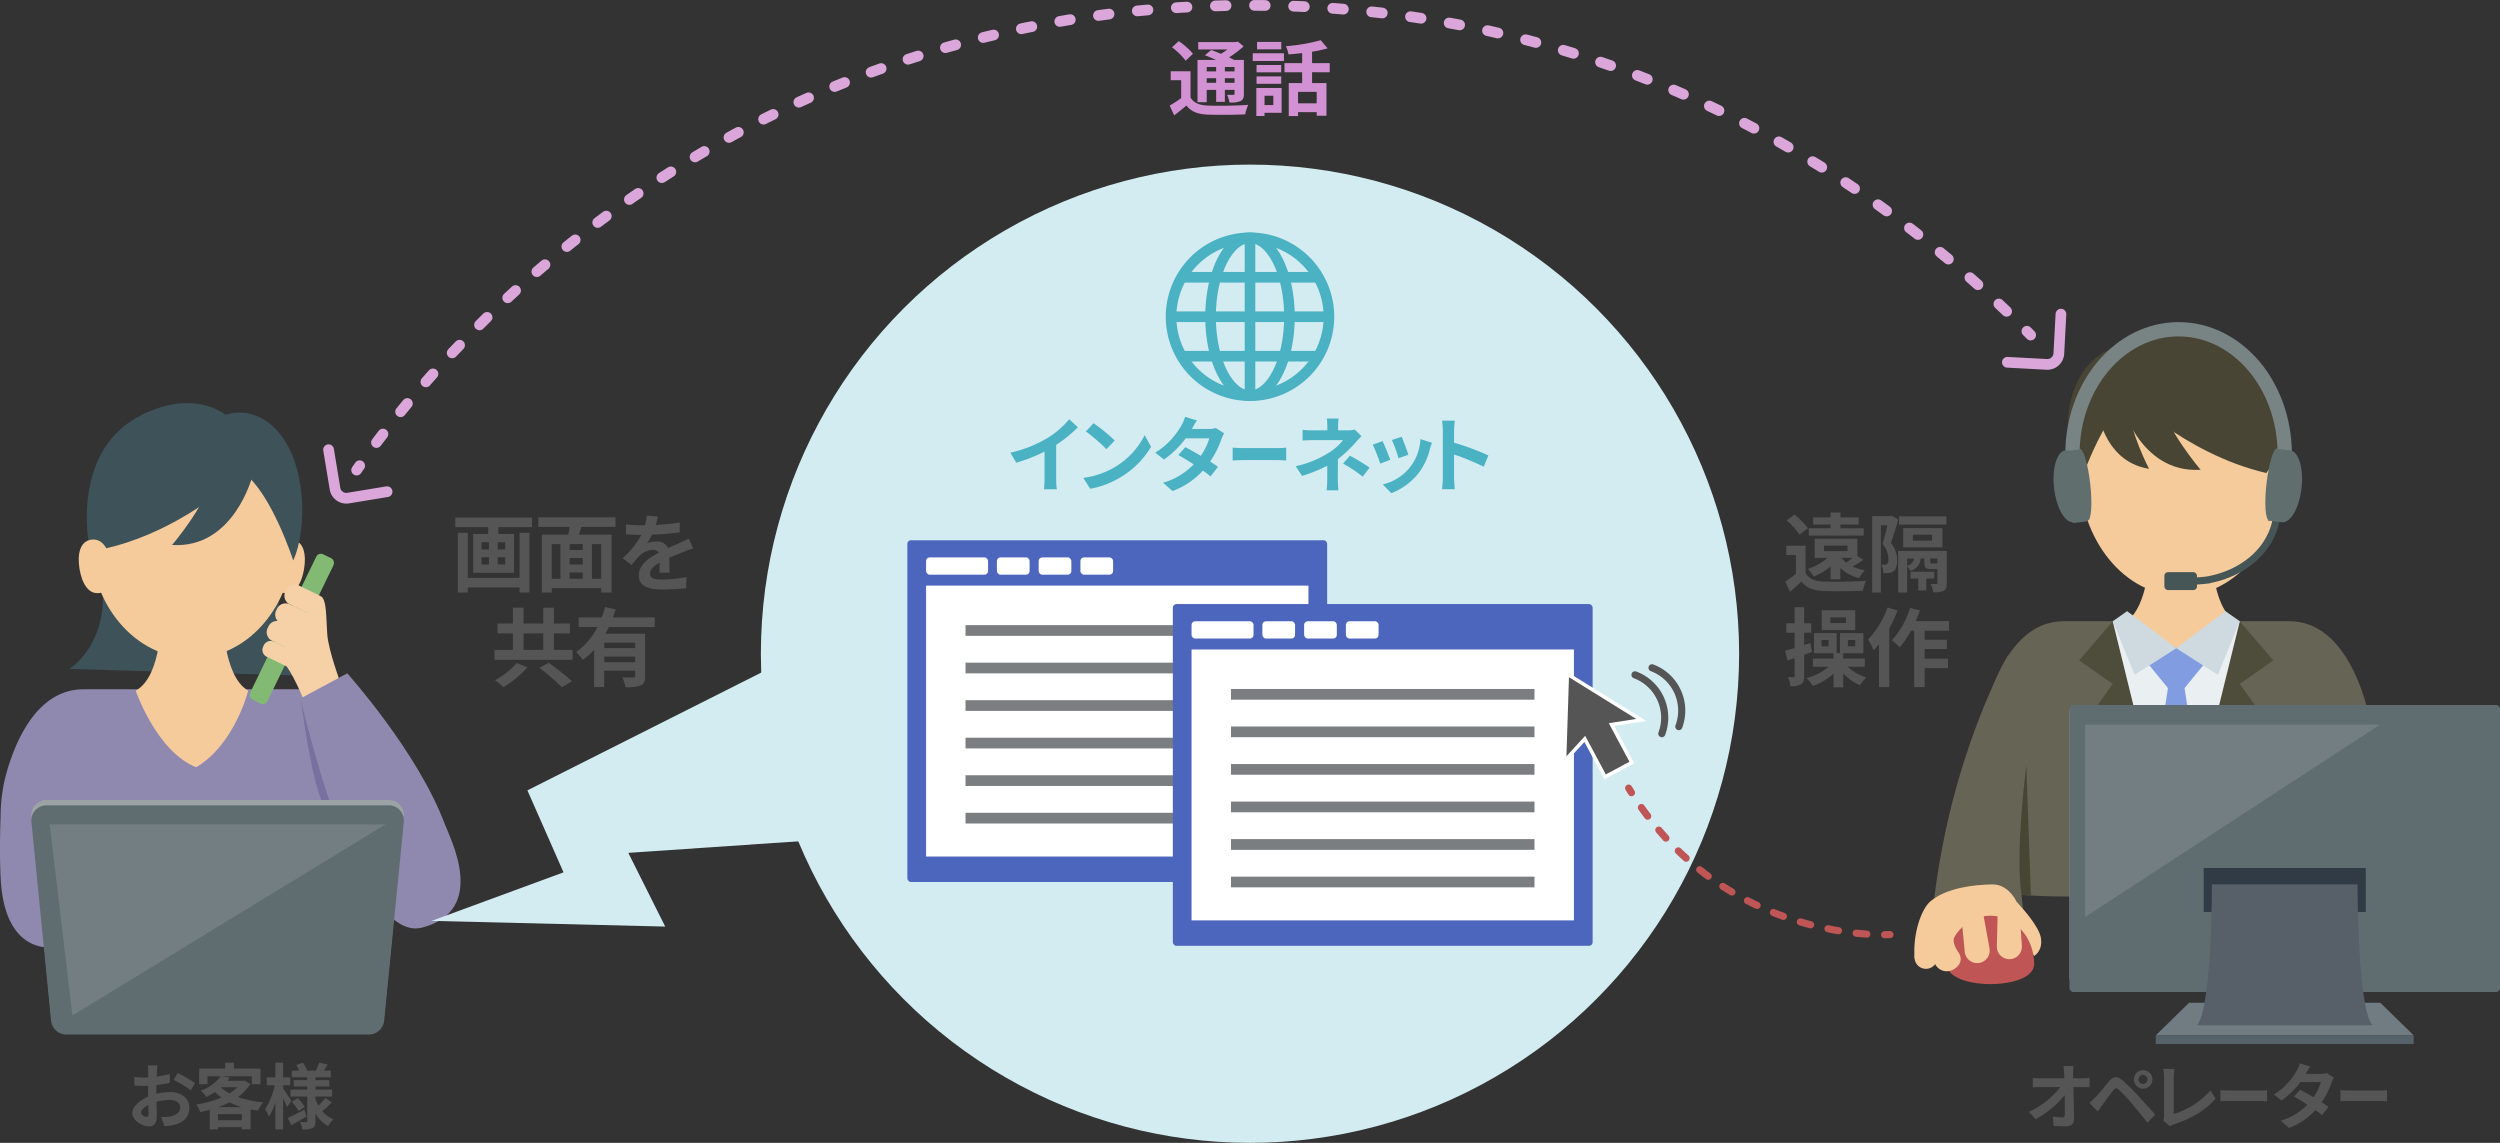 <svg id="レイヤー_1" data-name="レイヤー 1" xmlns="http://www.w3.org/2000/svg" viewBox="0 0 700 320">
  <rect x="0" y="0" width="700" height="320" fill="#333333" stroke="none"/>
  <defs>
    <style>
      .cls-1 {
        fill: #d3ecf1;
      }

      .cls-2 {
        fill: #78709e;
      }

      .cls-3 {
        fill: #3e5259;
      }

      .cls-4 {
        fill: #9089af;
      }

      .cls-5 {
        fill: #f5cb9c;
      }

      .cls-6 {
        fill: #83ba73;
      }

      .cls-7 {
        fill: #f6d1a7;
      }

      .cls-8 {
        fill: #9ba3a5;
      }

      .cls-9 {
        fill: #606d70;
      }

      .cls-10 {
        fill: #727e81;
      }

      .cls-11, .cls-26, .cls-27, .cls-33, .cls-34, .cls-35, .cls-36, .cls-37, .cls-38 {
        fill: none;
        stroke-miterlimit: 10;
      }

      .cls-11 {
        stroke: #4bb2c3;
        stroke-width: 2.974px;
      }

      .cls-12 {
        fill: #4bb2c3;
      }

      .cls-13 {
        fill: #656455;
      }

      .cls-14 {
        fill: #494534;
      }

      .cls-15 {
        fill: #4e4d3c;
      }

      .cls-16 {
        fill: #eaeff2;
      }

      .cls-17 {
        fill: #cfdae0;
      }

      .cls-18 {
        fill: #819ce0;
      }

      .cls-19 {
        fill: #c05555;
      }

      .cls-20 {
        fill: #474634;
      }

      .cls-21 {
        fill: #8297a1;
      }

      .cls-22 {
        fill: #303b46;
      }

      .cls-23 {
        fill: #717b82;
      }

      .cls-24 {
        fill: #576069;
      }

      .cls-25 {
        fill: #56626a;
      }

      .cls-26 {
        stroke: #465656;
      }

      .cls-26, .cls-34, .cls-35, .cls-36 {
        stroke-width: 2px;
      }

      .cls-27 {
        stroke: #788484;
        stroke-width: 4px;
      }

      .cls-28 {
        fill: #606e6e;
      }

      .cls-29 {
        fill: #465656;
      }

      .cls-30 {
        fill: #555;
      }

      .cls-31 {
        fill: #4c65bd;
      }

      .cls-32 {
        fill: #fff;
      }

      .cls-33 {
        stroke: #7a7e81;
      }

      .cls-33, .cls-37, .cls-38 {
        stroke-width: 3px;
      }

      .cls-34 {
        stroke: #555;
      }

      .cls-34, .cls-35, .cls-36, .cls-37, .cls-38 {
        stroke-linecap: round;
      }

      .cls-35, .cls-36 {
        stroke: #c05555;
      }

      .cls-36 {
        stroke-dasharray: 2.994 4.99;
      }

      .cls-37, .cls-38 {
        stroke: #dba7db;
      }

      .cls-38 {
        stroke-dasharray: 2.988 7.969;
      }

      .cls-39 {
        fill: #d291d2;
      }
    </style>
  </defs>
  <circle class="cls-1" cx="350" cy="183.045" r="136.955"/>
  <g>
    <g>
      <polygon class="cls-2" points="95.263 243.402 107.924 255.233 111.987 250.322 103.688 229.56 93.735 227.898 92.378 237.14 95.263 243.402"/>
      <path class="cls-3" d="M78.053,166.51s-.782,15.793,6.724,22.673l-65.36-1.876s9.851-5.942,9.4-21.268Z"/>
      <path class="cls-4" d="M.17,228.7A45.929,45.929,0,0,1,2,215.765C4.676,206.634,10.788,193,23.4,193H86.459c12.574,0,18.686,13.547,21.379,22.677,1.255,4.257-11.635,3.112-11.3,8.148s-3.764,46.13-3.764,46.13H72.023l-56.16-4.846S1.232,268.57.17,245.627C-.213,237.346.17,228.7.17,228.7Z"/>
      <path class="cls-5" d="M45.077,172.163s.5,17.01-7.076,21.228c0,0,5.869,17.086,16.929,21.436,10.83-6.421,14.56-21.436,14.56-21.436-7.262-4.218-7.077-21.228-7.077-21.228Z"/>
      <ellipse class="cls-5" cx="53.745" cy="151.064" rx="28.447" ry="33.229"/>
      <path class="cls-5" d="M76.265,157.718c-.676,4.118.122,7.807,3.223,8.315s4.976-2.612,5.651-6.73-.1-7.675-3.2-8.183S76.94,153.6,76.265,157.718Z"/>
      <path class="cls-3" d="M68.1,132.34S49.635,150.6,25.218,154.4c0,0-6.342-27.877,14.46-38.225,14.939-7.432,23.469,0,23.469,0s8.178-3.3,15.112,5.156c7.658,9.341,7.74,27.015,3.852,35.617C82.111,156.944,75.948,137.861,68.1,132.34Z"/>
      <path class="cls-5" d="M31.145,157.718c.675,4.118-.123,7.807-3.223,8.315s-4.976-2.612-5.651-6.73.1-7.675,3.2-8.183S30.47,153.6,31.145,157.718Z"/>
      <path class="cls-3" d="M70.7,133.205s-5.16,20.484-22.516,19.389c0,0,9.225-10.789,11.1-18.763l11.1-7.037Z"/>
      <g>
        <g>
          <rect class="cls-6" x="79.023" y="153.473" width="5.386" height="45.236" rx="1.435" transform="translate(85.194 -18.005) rotate(25.92)"/>
          <path class="cls-7" d="M82.2,164.554h6.822a0,0,0,0,1,0,0v5.864a0,0,0,0,1,0,0H82.2a2.655,2.655,0,0,1-2.655-2.655v-.554A2.655,2.655,0,0,1,82.2,164.554Z" transform="translate(81.69 -19.992) rotate(25.92)"/>
          <path class="cls-7" d="M79.632,169.827h6.822a0,0,0,0,1,0,0v5.864a0,0,0,0,1,0,0H79.632a2.655,2.655,0,0,1-2.655-2.655v-.554A2.655,2.655,0,0,1,79.632,169.827Z" transform="translate(83.737 -18.341) rotate(25.92)"/>
          <path class="cls-7" d="M77.24,174.75h6.822a0,0,0,0,1,0,0v5.864a0,0,0,0,1,0,0H77.24a2.655,2.655,0,0,1-2.655-2.655V177.4A2.655,2.655,0,0,1,77.24,174.75Z" transform="translate(85.648 -16.8) rotate(25.92)"/>
          <path class="cls-7" d="M75.483,180.333H81.7a0,0,0,0,1,0,0v4.677a0,0,0,0,1,0,0H75.483a2.118,2.118,0,0,1-2.118-2.118v-.442a2.118,2.118,0,0,1,2.118-2.118Z" transform="translate(87.649 -15.515) rotate(25.92)"/>
        </g>
        <path class="cls-7" d="M89.822,166.92c1.729.963,1.466,6.225,1.816,10.761s3.846,13.976,3.846,13.976l-9.812,5.769s-3.068-7.675-5.413-10.83.628-8.915.628-8.915Z"/>
      </g>
      <path class="cls-2" d="M84.185,195.543s5.927,25.662,11.855,38.376l-.28,3.574s-5.264-10.229-7.478-18.8S84.185,195.543,84.185,195.543Z"/>
      <path class="cls-4" d="M84.185,195.543s15.649,69.064,34.063,64.172,7.818-24.893,6.291-28.978c-7.552-20.206-27.3-42.2-27.3-42.2Z"/>
    </g>
    <g>
      <path class="cls-8" d="M103.18,288.172H18.687a4.292,4.292,0,0,1-4.366-3.743L8.782,228.507A4.233,4.233,0,0,1,13.148,224h95.571a4.232,4.232,0,0,1,4.366,4.509l-5.538,55.922A4.292,4.292,0,0,1,103.18,288.172Z"/>
      <path class="cls-9" d="M103.18,289.67H18.687a4.292,4.292,0,0,1-4.366-3.744L8.782,230a4.234,4.234,0,0,1,4.366-4.509h95.571A4.233,4.233,0,0,1,113.085,230l-5.538,55.922A4.292,4.292,0,0,1,103.18,289.67Z"/>
      <polygon class="cls-10" points="20.278 284.334 13.922 230.831 107.946 230.831 20.278 284.334"/>
    </g>
  </g>
  <g>
    <g>
      <path class="cls-11" d="M350,110.788a22.1,22.1,0,0,0,0-44.2"/>
      <path class="cls-11" d="M350,110.788c6.1,0,11.05-9.895,11.05-22.1s-4.947-22.1-11.05-22.1"/>
      <path class="cls-11" d="M350,110.788v-44.2"/>
      <path class="cls-11" d="M350,110.788c-6.1,0-11.05-9.895-11.05-22.1s4.947-22.1,11.05-22.1"/>
      <path class="cls-11" d="M350,110.788a22.1,22.1,0,0,1,0-44.2"/>
    </g>
    <line class="cls-11" x1="327.9" y1="88.687" x2="372.1" y2="88.687"/>
    <line class="cls-11" x1="330.86" y1="99.738" x2="369.141" y2="99.738"/>
    <line class="cls-11" x1="330.86" y1="77.637" x2="369.141" y2="77.637"/>
  </g>
  <g>
    <path class="cls-12" d="M295.732,133.976a15.808,15.808,0,0,0,.207,3.012h-3.632a25.994,25.994,0,0,0,.16-3.012v-7.542a44.992,44.992,0,0,1-7.91,3.127l-1.656-2.805a35.348,35.348,0,0,0,10.463-4.162,24.224,24.224,0,0,0,6-5.2l2.461,2.231a37.514,37.514,0,0,1-6.094,4.944Z"/>
    <path class="cls-12" d="M312.133,130.8a21.808,21.808,0,0,0,8.37-8.946L322.3,125.1a24.458,24.458,0,0,1-8.509,8.508,24.9,24.9,0,0,1-8.531,3.243l-1.932-3.036A23.683,23.683,0,0,0,312.133,130.8Zm0-7.45-2.346,2.414a47.728,47.728,0,0,0-5.749-4.967l2.162-2.3A48.291,48.291,0,0,1,312.133,123.353Z"/>
    <path class="cls-12" d="M342.767,121.306a10.761,10.761,0,0,0-.759,1.632,26.508,26.508,0,0,1-3.174,6.3c.851.529,1.633,1.058,2.208,1.472l-2.093,2.69a26.558,26.558,0,0,0-2.138-1.632,21.956,21.956,0,0,1-8.486,5.725l-2.667-2.322a19.441,19.441,0,0,0,8.577-5.151c-1.563-1.012-3.128-1.955-4.3-2.622l1.955-2.184c1.218.621,2.782,1.495,4.323,2.414a16.731,16.731,0,0,0,2.391-4.9h-6.6a27.058,27.058,0,0,1-6.071,5.933l-2.484-1.908a21.047,21.047,0,0,0,7.336-7.635,10.167,10.167,0,0,0,1.034-2.414l3.335,1.034c-.552.805-1.15,1.863-1.426,2.346l-.023.023h4.714a7.3,7.3,0,0,0,2-.253Z"/>
    <path class="cls-12" d="M345.137,125.33c.662.068,2.006.138,2.962.138h9.882c.846,0,1.674-.092,2.153-.138v3.61c-.442-.023-1.38-.115-2.153-.115H348.1c-1.049,0-2.282.046-2.962.115Z"/>
    <path class="cls-12" d="M381.215,122.134c-.575.574-1.288,1.356-1.771,1.908a34.634,34.634,0,0,1-4.829,4.507c0,1.84-.022,4.347-.022,5.795,0,.92.092,2.23.16,2.943h-3.311a26.46,26.46,0,0,0,.184-2.943v-3.932a40.417,40.417,0,0,1-7.06,2.828l-1.77-2.714a28.344,28.344,0,0,0,9.382-3.839,14.8,14.8,0,0,0,3.863-3.45h-8.324c-.828,0-2.277.046-2.989.116V120.34a21.623,21.623,0,0,0,2.943.161h3.978v-1.2a14.737,14.737,0,0,0-.138-2.117H374.8a18.62,18.62,0,0,0-.139,2.117v1.2h2.76a6.887,6.887,0,0,0,1.908-.23Zm-3.242,5.472a51.979,51.979,0,0,1,5.518,3.334l-1.931,2.53a36.317,36.317,0,0,0-5.5-3.657Z"/>
    <path class="cls-12" d="M389.268,128.756l-2.806,1.057a46.494,46.494,0,0,0-2.092-5.311l2.759-.988C387.7,124.686,388.808,127.469,389.268,128.756Zm11.681-4.782c-.276.735-.414,1.218-.552,1.677a18.519,18.519,0,0,1-3.127,6.739,17.964,17.964,0,0,1-7.7,5.7l-2.414-2.46a13.563,13.563,0,0,0,10.555-12.694Zm-6.6,3.356-2.76.966a38.339,38.339,0,0,0-1.862-5.1l2.736-.9C392.9,123.283,394.027,126.272,394.35,127.33Z"/>
    <path class="cls-12" d="M415.439,130.688a66.236,66.236,0,0,0-8.3-3.426v6.508c0,.666.114,2.276.207,3.2h-3.588a24.634,24.634,0,0,0,.23-3.2v-13.2a16.049,16.049,0,0,0-.23-2.783h3.588a24.793,24.793,0,0,0-.207,2.783v3.38a74.913,74.913,0,0,1,9.611,3.565Z"/>
  </g>
  <g>
    <g>
      <path class="cls-13" d="M664.2,209.643a45.929,45.929,0,0,0-1.827-12.934c-2.679-9.131-8.791-22.764-21.4-22.764H577.908c-12.573,0-18.686,13.546-21.379,22.677-1.255,4.256-1.514,8.076-1.853,13.111s-.338,22.509,1.655,31.891c.924,4.346,4.748,8.283,7.118,8.634,8.443,1.251,28.9.642,28.9.642H664.2Z"/>
      <path class="cls-5" d="M619.29,153.107s-.5,17.011,7.076,21.228c0,0-5.953,2.794-17.014,7.144-10.829-6.421-14.474-7.144-14.474-7.144,7.261-4.217,7.076-21.228,7.076-21.228Z"/>
      <ellipse class="cls-5" cx="610.622" cy="131.799" rx="28.447" ry="35.02"/>
      <path class="cls-5" d="M588.1,136.662c.676,4.118-.122,7.807-3.223,8.316s-4.976-2.613-5.651-6.731.105-7.674,3.206-8.183S587.427,132.544,588.1,136.662Z"/>
      <path class="cls-14" d="M596.271,111.284s18.462,18.263,42.878,22.056c0,0,6.342-27.877-14.46-38.225-14.939-7.432-27.807,1.664-27.807,1.664s-6.651-1.058-12.424,5.813c-7.771,9.248-6.09,24.694-2.2,33.3C582.256,135.889,588.419,116.806,596.271,111.284Z"/>
      <path class="cls-5" d="M633.222,136.662c-.675,4.118.123,7.807,3.224,8.316s4.975-2.613,5.651-6.731-.105-7.674-3.206-8.183S633.9,132.544,633.222,136.662Z"/>
      <path class="cls-14" d="M593.663,112.15s5.16,20.483,22.516,19.389c0,0-9.225-10.79-11.1-18.764l-11.1-7.036Z"/>
      <path class="cls-14" d="M586.806,111.013s.394,17.9,14.94,20.271c0,0-5.584-10.656-5.628-17.6l-7.842-7.91Z"/>
      <polygon class="cls-15" points="591.566 173.945 582.175 184.916 591.566 191.498 585.742 199.645 609.352 246.201 591.566 173.945"/>
      <polygon class="cls-15" points="627.138 173.945 636.529 184.916 627.138 191.498 632.963 199.645 609.352 246.201 627.138 173.945"/>
      <polygon class="cls-16" points="591.566 173.945 609.352 246.201 627.138 173.945 609.352 181.479 591.566 173.945"/>
      <g>
        <polygon class="cls-17" points="623.108 171.127 609.352 181.479 620.998 188.961 627.138 173.945 623.108 171.127"/>
        <polygon class="cls-17" points="595.597 171.127 609.352 181.479 597.706 188.961 591.566 173.945 595.597 171.127"/>
      </g>
      <polygon class="cls-18" points="609.352 246.201 602.885 219.926 607.024 192.662 601.835 186.308 609.352 181.479 616.869 186.308 611.68 192.662 615.82 219.926 609.352 246.201"/>
      <path class="cls-13" d="M562.24,183.547s-15.962,27.435-20.784,69.169l25.019,2.39-1.4-14.345Z"/>
      <g>
        <path class="cls-5" d="M564.678,252.556s6.151,6.346,6.766,10.039-1.878,5.066-1.878,5.066a71.1,71.1,0,0,1-3.984-5.975C564.829,260.133,564.678,252.556,564.678,252.556Z"/>
        <path class="cls-5" d="M565.582,255.712c0-2.307-2.738-8.183-7.767-8.083s-12.648.9-17.229,4.68c-2.714,2.243-5.048,9.376-4.5,16,0,0,5.7-1.89,7.093-2.29s3.483,1.793,3.981,1.355,3.748-8.581,5.57-9.445,8.532-.439,9.946.358S565.582,255.712,565.582,255.712Z"/>
        <path class="cls-19" d="M569.566,269.939c0,7.481-24.462,7.481-24.462,0s5.476-13.546,12.231-13.546S569.566,262.457,569.566,269.939Z"/>
        <path class="cls-5" d="M547.43,261.991s-1.36,1.293.9,4.623c1.493,2.2.249,3.989-1.535,4.925a3.647,3.647,0,0,1-5.328-3.546l.387-4.446a2.339,2.339,0,0,1,2.533-2.128C545.208,261.49,547.07,261.317,547.43,261.991Z"/>
        <path class="cls-5" d="M555.187,255.229l1.874,10.31a3.5,3.5,0,0,1-6.894,1.253c-.017-.1-.031-.2-.041-.3l-.987-10.433a3.055,3.055,0,0,1,6.048-.834Z"/>
        <path class="cls-5" d="M565.42,254.46l.7,10.372a3.5,3.5,0,0,1-6.992.471c-.007-.106-.009-.217-.006-.32l.25-10.392a3.028,3.028,0,0,1,6.049-.131Z"/>
        <path class="cls-5" d="M540.941,264.74l1.032,1.657a3.19,3.19,0,1,1-5.868,1.249l.268-1.935a2.484,2.484,0,0,1,4.568-.971Z"/>
      </g>
      <path class="cls-20" d="M567.377,214.315s-3.209,24.242-1.345,36.24l2.614.192Z"/>
    </g>
    <g>
      <rect class="cls-21" x="579.444" y="197.392" width="120.556" height="78.157" rx="1.815"/>
      <rect class="cls-9" x="579.444" y="197.392" width="120.556" height="80.375" rx="1.095"/>
      <rect class="cls-22" x="617.026" y="243.038" width="45.392" height="12.329"/>
      <polygon class="cls-23" points="675.823 289.886 603.62 289.886 612.96 280.763 666.484 280.763 675.823 289.886"/>
      <path class="cls-24" d="M660.1,247.623s0,34.891,4.2,39.457H615.139c4.2-4.566,4.2-39.457,4.2-39.457Z"/>
      <rect class="cls-25" x="603.62" y="289.886" width="72.203" height="2.435"/>
      <polygon class="cls-10" points="583.832 202.887 666.413 202.887 583.832 256.768 583.832 202.887"/>
    </g>
    <path class="cls-26" d="M637.705,141.628c0,11.612-9.373,19.046-19.825,20.8a44.288,44.288,0,0,1-7.876.226"/>
    <path class="cls-27" d="M639.722,127.138c0-19.3-13.3-34.944-29.718-34.944s-29.717,15.645-29.717,34.944"/>
    <g>
      <ellipse class="cls-28" cx="636.129" cy="135.713" rx="10.117" ry="1.851" transform="matrix(0.112, -0.994, 0.994, 0.112, 430.311, 752.736)"/>
      <ellipse class="cls-28" cx="640.105" cy="136.16" rx="10.117" ry="4.347" transform="translate(433.4 757.084) rotate(-83.596)"/>
      <rect class="cls-28" x="636.116" y="125.82" width="4.002" height="20.234" transform="translate(19.144 -70.325) rotate(6.404)"/>
    </g>
    <g>
      <ellipse class="cls-28" cx="583.429" cy="135.713" rx="1.851" ry="10.117" transform="translate(-11.497 65.921) rotate(-6.404)"/>
      <ellipse class="cls-28" cx="579.452" cy="136.16" rx="4.347" ry="10.117" transform="translate(-11.571 65.48) rotate(-6.404)"/>
      <rect class="cls-28" x="579.44" y="125.82" width="4.002" height="20.234" transform="matrix(-0.994, 0.112, -0.112, -0.994, 1174.415, 206.172)"/>
    </g>
    <rect class="cls-29" x="606.023" y="160.203" width="9.132" height="5.023" rx="1"/>
  </g>
  <g>
    <path class="cls-30" d="M43.769,306.292a16.127,16.127,0,0,1,3.8-.52c3.041,0,5.442,1.621,5.442,4.341,0,2.341-1.22,4.1-4.361,4.881a16.15,16.15,0,0,1-2.6.32l-.921-2.541a15.142,15.142,0,0,0,2.44-.139c1.6-.28,2.881-1.1,2.881-2.541,0-1.34-1.2-2.12-2.921-2.12a14.066,14.066,0,0,0-3.72.54c.04,1.58.1,3.1.1,3.781,0,2.46-.9,3.1-2.18,3.1-1.941,0-4.681-1.661-4.681-3.761,0-1.74,2.02-3.522,4.44-4.581-.019-.46-.019-.92-.019-1.381v-1.66c-.38.02-.74.04-1.061.04-.9,0-1.9-.02-2.761-.1l-.04-2.4a21.886,21.886,0,0,0,2.742.159c.359,0,.74-.02,1.139-.039.021-.7.021-1.28.021-1.621a15.478,15.478,0,0,0-.141-1.74h2.721c-.04.36-.12,1.22-.16,1.72-.02.44-.04.92-.06,1.42a26.984,26.984,0,0,0,3.641-.74l.059,2.48a38.242,38.242,0,0,1-3.78.621c-.02.6-.02,1.2-.02,1.78Zm-2.18,5.562c0-.5-.021-1.4-.061-2.441-1.219.62-2.02,1.441-2.02,2.141,0,.6.921,1.16,1.44,1.16C41.309,312.714,41.589,312.534,41.589,311.854Zm8.161-11.4a43.681,43.681,0,0,1,4.861,2.78l-1.2,2.041a29.978,29.978,0,0,0-4.761-2.88Z"/>
    <path class="cls-30" d="M70.07,303.492a12.8,12.8,0,0,1-3.441,3.681,30.534,30.534,0,0,0,7.082,1.5,11.593,11.593,0,0,0-1.5,2.3c-.7-.1-1.381-.221-2.041-.34v5.56H67.71v-.58H61.048v.62h-2.32v-5.481c-.88.24-1.761.44-2.661.62a8.089,8.089,0,0,0-1.1-2.1,28.5,28.5,0,0,0,7.021-1.98,16.477,16.477,0,0,1-1.8-1.5,19.953,19.953,0,0,1-2.441,1.341,6.61,6.61,0,0,0-1.58-1.761,11.629,11.629,0,0,0,5.621-4.02H58.107v2.22h-2.34V299.19h7.3v-1.62h2.441v1.62h7.422v4.382H70.49v-2.22H62.128l2.221.439c-.2.28-.42.561-.64.841h4.36l.4-.1Zm-2.36,10.162v-1.7H61.048v1.7Zm-.04-3.661a21.7,21.7,0,0,1-3.421-1.34,25.348,25.348,0,0,1-3.1,1.34Zm-5.762-5.5a11.614,11.614,0,0,0,2.341,1.641,11.512,11.512,0,0,0,2.2-1.721h-4.44Z"/>
    <path class="cls-30" d="M80.368,309.934c-.239-.58-.66-1.481-1.1-2.341v8.622H77.107v-7.483a16.789,16.789,0,0,1-1.82,3.942,11.421,11.421,0,0,0-1.04-2.1,20,20,0,0,0,2.681-6.7H74.707v-2.2h2.4v-4.121h2.162v4.121h2v2.2h-2v.88c.54.74,1.98,2.94,2.32,3.48Zm5.462,2.7c-1.4.82-2.961,1.7-4.241,2.4l-1.021-2c1.181-.54,2.941-1.44,4.642-2.321Zm7.062-3.961c-.841.86-1.861,1.82-2.641,2.461a8.214,8.214,0,0,0,3.12,2.26,8.852,8.852,0,0,0-1.5,1.92,9.482,9.482,0,0,1-3.541-3.52v2.08c0,1.08-.2,1.641-.84,2a6.51,6.51,0,0,1-2.841.4,7.367,7.367,0,0,0-.64-2.12c.68.04,1.461.04,1.7.04s.319-.1.319-.34v-6.822h-4.7v-1.94h4.7v-.88h-3.78v-1.78h3.78v-.8h-4.32v-1.861h2.04a11.3,11.3,0,0,0-.78-1.56l1.881-.641a10.523,10.523,0,0,1,1.139,2.2h2.482c.3-.68.7-1.6.9-2.241l2.36.54c-.359.6-.719,1.2-1.04,1.7h1.941v1.861h-4.3v.8h3.881v1.78H88.33v.88h4.661v1.94H88.33v.78a10.827,10.827,0,0,0,.82,1.761,15.688,15.688,0,0,0,1.941-2.16Zm-9.563-1.2a13.686,13.686,0,0,1,1.981,2.421l-1.7,1.2a14.023,14.023,0,0,0-1.9-2.561Z"/>
  </g>
  <g>
    <path class="cls-30" d="M582.994,301.932a15.286,15.286,0,0,0,2.08-.161v2.661c-.64-.02-1.4-.06-1.939-.06h-2.582c.06,2.921.14,6.262.181,8.962.02,1.28-.72,2.02-2.242,2.02-1.219,0-2.34-.04-3.48-.12l-.219-2.6a16.988,16.988,0,0,0,2.66.24c.5,0,.7-.261.7-.841,0-1.34,0-3.34-.039-5.4a27.5,27.5,0,0,1-8.162,6.761l-1.84-2.081a24.073,24.073,0,0,0,8.8-6.941h-5.461c-.719,0-1.58.04-2.279.08v-2.661a19.125,19.125,0,0,0,2.221.141h6.621c-.022-.521-.041-1-.061-1.441-.041-.58-.1-1.32-.2-2.02h2.84a17.108,17.108,0,0,0-.121,2.02l.021,1.441Z"/>
    <path class="cls-30" d="M586.672,307.293c.92-.921,2.48-2.881,3.84-4.522,1.2-1.419,2.281-1.56,3.922-.179a52.224,52.224,0,0,1,4.08,4.06c1.34,1.46,3.48,3.742,4.922,5.4l-2.141,2.32c-1.281-1.641-3.1-3.86-4.281-5.241a43.7,43.7,0,0,0-3.682-3.961c-.7-.6-1.039-.6-1.619.12-.781,1-2.221,2.98-3.041,4.081-.461.62-.94,1.34-1.279,1.86l-2.362-2.421C585.631,308.312,586.072,307.893,586.672,307.293Zm13.363-7.642a2.591,2.591,0,1,1,0,5.181,2.591,2.591,0,0,1,0-5.181Zm0,3.861a1.272,1.272,0,0,0,1.279-1.26,1.289,1.289,0,0,0-1.279-1.28,1.273,1.273,0,0,0-1.262,1.28A1.256,1.256,0,0,0,600.035,303.512Z"/>
    <path class="cls-30" d="M605.672,313.694a2.612,2.612,0,0,0,.26-1.3V301.552a12.269,12.269,0,0,0-.221-2.261h3.141a14.171,14.171,0,0,0-.2,2.261v10.382a22.7,22.7,0,0,0,10.284-6.6l1.419,2.261c-2.74,3.28-6.9,5.661-11.6,7.2a5.714,5.714,0,0,0-1.2.54Z"/>
    <path class="cls-30" d="M621.729,305.232c.576.06,1.744.121,2.576.121h8.6c.737,0,1.457-.081,1.873-.121v3.141c-.384-.02-1.2-.1-1.873-.1h-8.6c-.912,0-1.985.04-2.576.1Z"/>
    <path class="cls-30" d="M653.486,301.731a9.817,9.817,0,0,0-.66,1.42,22.938,22.938,0,0,1-2.76,5.482c.741.46,1.42.92,1.92,1.28l-1.82,2.341a23.344,23.344,0,0,0-1.859-1.421,19.1,19.1,0,0,1-7.383,4.981l-2.32-2.02a16.907,16.907,0,0,0,7.462-4.481c-1.361-.88-2.72-1.7-3.742-2.281l1.7-1.9c1.061.54,2.42,1.3,3.76,2.1a14.578,14.578,0,0,0,2.082-4.26h-5.742a23.524,23.524,0,0,1-5.281,5.161l-2.16-1.66a18.308,18.308,0,0,0,6.38-6.642,8.8,8.8,0,0,0,.9-2.1l2.9.9c-.478.7-1,1.62-1.24,2.04l-.02.02h4.1a6.361,6.361,0,0,0,1.74-.22Z"/>
    <path class="cls-30" d="M655.32,305.232c.576.06,1.744.121,2.576.121h8.6c.737,0,1.457-.081,1.873-.121v3.141c-.385-.02-1.2-.1-1.873-.1h-8.6c-.912,0-1.984.04-2.576.1Z"/>
  </g>
  <g>
    <path class="cls-30" d="M505.566,160.457c.936,1.608,2.617,2.28,5.065,2.376,2.88.12,8.545.048,11.856-.216a12.955,12.955,0,0,0-.887,2.784c-2.977.145-8.065.193-10.994.073-2.856-.12-4.776-.817-6.216-2.664-.96.935-1.944,1.847-3.168,2.879l-1.344-2.832a28.869,28.869,0,0,0,2.976-2.208v-5.232h-2.688V152.8h5.4Zm-1.7-10.753a18.729,18.729,0,0,0-3.6-3.984l2.184-1.632a20.856,20.856,0,0,1,3.768,3.816Zm8.713,12.5v-3.576a18.949,18.949,0,0,1-4.728,2.808,14.728,14.728,0,0,0-1.657-2.136,15.135,15.135,0,0,0,5.5-3.1H508.11v-5.353h11.953v4.849l1.705,1.056c-1.033.7-2.088,1.343-3.048,1.872a13.074,13.074,0,0,0,3.431,1.056,9.863,9.863,0,0,0-1.584,2.184,11.369,11.369,0,0,1-5.28-2.832v3.168Zm9.265-12.241H506.454v-2.04h6.121v-1.056h-4.9V144.88h4.9v-1.368h2.76v1.368h5.089v1.992h-5.089v1.056h6.5Zm-11.113,4.344H517.3v-1.536h-6.576Zm4.9,1.9a7,7,0,0,0,1.32,1.344c.577-.384,1.224-.888,1.777-1.344Z"/>
    <path class="cls-30" d="M531.535,145.456c-.625,2.064-1.392,4.7-2.064,6.553a7.557,7.557,0,0,1,1.727,4.9c0,1.488-.311,2.52-1.055,3.048a2.807,2.807,0,0,1-1.321.48,9.4,9.4,0,0,1-1.464.048,5.883,5.883,0,0,0-.6-2.377c.385.025.721.025.961.025a.988.988,0,0,0,.647-.192,1.853,1.853,0,0,0,.384-1.392A6.4,6.4,0,0,0,527.1,152.3c.479-1.487.983-3.576,1.368-5.233h-1.824v18.842h-2.425V144.52H529.3l.408-.121Zm13.561,17.81c0,1.128-.168,1.752-.888,2.16a6.212,6.212,0,0,1-2.881.408,9.045,9.045,0,0,0-.744-2.329c.673.024,1.345.024,1.585.024s.311-.072.311-.311v-3.865h-1.824c-1.488,0-1.847-.432-1.847-2.016V156.4h-1.033a3.737,3.737,0,0,1-2.928,3.433,3.943,3.943,0,0,0-.84-1.248v7.32h-2.521v-11.64H545.1Zm-.12-16.394H531.751v-2.305h13.225ZM532.9,153.257V147.88h10.97v5.377Zm1.1,5.136a2.433,2.433,0,0,0,1.944-1.993h-1.944Zm5.352,3.6v3.336h-2.232v-3.336h-2.16v-1.9h6.625v1.9Zm-3.744-10.608h5.376v-1.656h-5.376Zm6.864,6.312v-1.3h-1.992v.937c0,.408.048.432.409.432H542c.288,0,.359-.024.432-.1Z"/>
    <path class="cls-30" d="M505.158,183.352v5.88c0,1.248-.192,1.945-.887,2.376a5.45,5.45,0,0,1-2.954.529,8.357,8.357,0,0,0-.695-2.544c.672.023,1.319.023,1.536.023.264,0,.336-.1.336-.359v-4.993c-.7.24-1.368.456-1.992.673l-.672-2.737c.768-.192,1.656-.456,2.664-.744v-4.3h-2.328V174.52h2.328v-4.513h2.664v4.513h1.992v2.639h-1.992v3.456l1.729-.575.456,2.52Zm12.169,3.336a14.5,14.5,0,0,0,5.28,3.025,10.447,10.447,0,0,0-1.8,2.16,14.426,14.426,0,0,1-4.7-3.337v3.912h-2.713v-3.84a16.024,16.024,0,0,1-5.809,3.456,12.911,12.911,0,0,0-1.752-2.208,15.447,15.447,0,0,0,6.192-3.168h-4.416v-2.3h5.785V182.92h-5.473v-5.641h6.337v5.545h.936v-5.545h6.552v5.641H516.1v1.464h6.047v2.3ZM512,179.2H510.03v1.777H512Zm7.465-2.76h-9.386v-5.568h9.386Zm-2.593-3.576H512.5v1.584h4.368Zm.528,8.113h2.065V179.2H517.4Z"/>
    <path class="cls-30" d="M531.295,170.942a37.291,37.291,0,0,1-2.3,4.994v16.441h-2.88v-12c-.5.6-1.007,1.2-1.488,1.728a19.459,19.459,0,0,0-1.584-3.048,24.974,24.974,0,0,0,5.473-8.977Zm7.608,5.665v2.521h6.217v2.592H538.9v2.712h6.529v2.64H538.9V192.4h-2.928V176.607h-.912a26.622,26.622,0,0,1-3.144,4.657,19.343,19.343,0,0,0-2.185-1.993,23.814,23.814,0,0,0,5.089-9.048l2.76.7a28.468,28.468,0,0,1-1.176,2.977h9.313v2.711Z"/>
  </g>
  <g>
    <path class="cls-30" d="M148.962,144.928v2.664h-9.409v1.92h4.369v10.873H132.5V149.512h4.2v-1.92H127.48v-2.664Zm-3.481,4.248h2.761v16.706h-2.761v-1.393h-14.5v1.416H128.2V149.176h2.784V161.8h14.5Zm-10.656,4.68h2.088v-2.015h-2.088Zm0,4.2h2.088v-2.04h-2.088Zm6.624-6.216h-2.088v2.015h2.088Zm0,4.176h-2.088v2.04h2.088Z"/>
    <path class="cls-30" d="M162.762,147.544c-.216.744-.456,1.464-.649,2.16h9.121v16.2h-2.9v-1.223H154.48v1.223h-2.759V149.7h7.392c.144-.7.288-1.44.384-2.16h-8.761v-2.689h21.6v2.689Zm-8.282,14.521h2.449v-9.72H154.48Zm8.69-9.72H159.5V154h3.673Zm0,3.887H159.5v1.825h3.673Zm-3.673,5.833h3.673v-1.776H159.5Zm8.833-9.72h-2.593v9.72h2.593Z"/>
    <path class="cls-30" d="M184.625,160.361c.049-.7.072-1.8.1-2.832-1.753.96-2.713,1.9-2.713,3.073,0,1.319,1.129,1.679,3.457,1.679a36.277,36.277,0,0,0,6.744-.7l-.1,3.1a66.072,66.072,0,0,1-6.72.383c-3.721,0-6.529-.887-6.529-3.96,0-3.024,2.88-4.944,5.592-6.336a1.858,1.858,0,0,0-1.656-.817,5.883,5.883,0,0,0-3.72,1.633,30.081,30.081,0,0,0-2.208,2.616l-2.545-1.9a23.226,23.226,0,0,0,5.233-6.529h-.289c-.96,0-2.711-.047-4.007-.168v-2.784a30.489,30.489,0,0,0,4.175.264h1.153a13.226,13.226,0,0,0,.48-2.712l3.12.264c-.12.576-.288,1.392-.576,2.352a54.879,54.879,0,0,0,6.721-.7l-.025,2.784a77.43,77.43,0,0,1-7.751.624,14.593,14.593,0,0,1-1.369,2.4,7.438,7.438,0,0,1,2.688-.48,3.239,3.239,0,0,1,3.169,1.849c1.223-.577,2.232-.985,3.216-1.416.912-.409,1.752-.817,2.616-1.225l1.2,2.761a25,25,0,0,0-2.832,1.008c-1.056.408-2.4.936-3.864,1.608.023,1.32.072,3.072.095,4.152Z"/>
    <path class="cls-30" d="M160.326,181.96v2.784H138.461V181.96h5.16v-4.608H139.3v-2.761h4.32V170.15H146.6v4.441h5.52V170.15h2.976v4.441h4.488v2.761h-4.488v4.608ZM147.7,186.832a30,30,0,0,1-6.744,5.593,19.92,19.92,0,0,0-2.353-1.992,21.541,21.541,0,0,0,6.073-4.777Zm-1.1-4.872h5.52v-4.608H146.6Zm7.032,3.624a70.454,70.454,0,0,1,6.528,5.16l-2.832,1.681A57.118,57.118,0,0,0,151.014,187Z"/>
    <path class="cls-30" d="M170.478,175.551a20.307,20.307,0,0,1-.96,1.9h11.113v11.858c0,1.416-.265,2.183-1.248,2.616a10.582,10.582,0,0,1-4.249.479,11.823,11.823,0,0,0-.864-2.759c1.224.072,2.616.072,3.024.072.408-.025.553-.145.553-.481v-1.44h-8.665v4.585H166.35V181.936a17.63,17.63,0,0,1-3.169,2.808,16.228,16.228,0,0,0-1.872-2.184,18.641,18.641,0,0,0,5.976-7.009h-5.256v-2.688h6.456a23.953,23.953,0,0,0,.937-2.9l2.952.672c-.24.744-.48,1.488-.769,2.232h11.713v2.688Zm7.369,4.392h-8.665v1.536h8.665Zm0,5.473v-1.561h-8.665v1.561Z"/>
  </g>
  <g>
    <g>
      <rect class="cls-31" x="254.061" y="151.266" width="117.544" height="95.687" rx="1"/>
      <g>
        <rect class="cls-32" x="259.301" y="163.974" width="107.065" height="75.855"/>
        <g>
          <line class="cls-33" x1="270.343" y1="176.534" x2="355.324" y2="176.534"/>
          <line class="cls-33" x1="270.343" y1="187.043" x2="355.324" y2="187.043"/>
          <line class="cls-33" x1="270.343" y1="197.552" x2="355.324" y2="197.552"/>
          <line class="cls-33" x1="270.343" y1="208.061" x2="355.324" y2="208.061"/>
          <line class="cls-33" x1="270.343" y1="218.571" x2="355.324" y2="218.571"/>
          <line class="cls-33" x1="270.343" y1="229.08" x2="355.324" y2="229.08"/>
        </g>
      </g>
      <rect class="cls-32" x="259.301" y="156.074" width="17.356" height="4.837" rx="1"/>
      <rect class="cls-32" x="279.133" y="156.074" width="9.155" height="4.837" rx="1"/>
      <rect class="cls-32" x="290.824" y="156.074" width="9.155" height="4.837" rx="1"/>
      <rect class="cls-32" x="302.514" y="156.074" width="9.155" height="4.837" rx="1"/>
    </g>
    <g>
      <rect class="cls-31" x="328.394" y="169.144" width="117.544" height="95.687" rx="1"/>
      <g>
        <rect class="cls-32" x="333.634" y="181.852" width="107.065" height="75.855"/>
        <g>
          <line class="cls-33" x1="344.676" y1="194.412" x2="429.657" y2="194.412"/>
          <line class="cls-33" x1="344.676" y1="204.921" x2="429.657" y2="204.921"/>
          <line class="cls-33" x1="344.676" y1="215.43" x2="429.657" y2="215.43"/>
          <line class="cls-33" x1="344.676" y1="225.94" x2="429.657" y2="225.94"/>
          <line class="cls-33" x1="344.676" y1="236.449" x2="429.657" y2="236.449"/>
          <line class="cls-33" x1="344.676" y1="246.958" x2="429.657" y2="246.958"/>
        </g>
      </g>
      <rect class="cls-32" x="333.634" y="173.952" width="17.356" height="4.837" rx="1"/>
      <rect class="cls-32" x="353.466" y="173.952" width="9.155" height="4.837" rx="1"/>
      <rect class="cls-32" x="365.156" y="173.952" width="9.155" height="4.837" rx="1"/>
      <rect class="cls-32" x="376.847" y="173.952" width="9.155" height="4.837" rx="1"/>
    </g>
  </g>
  <polyline class="cls-1" points="217.895 185.931 147.673 221.299 157.788 244.256 120.846 257.846 186.259 259.441 175.927 238.799 231.825 235.008"/>
  <g>
    <polygon class="cls-30" points="443.743 206.893 438.059 213.097 438.839 188.729 459.55 201.589 451.237 202.88 456.92 213.494 449.424 217.507 443.743 206.893"/>
    <path class="cls-32" d="M439.312,189.612l18.829,11.69-7.677,1.192,5.779,10.795-6.613,3.541-5.78-10.8-5.248,5.728.71-22.151m-.944-1.764-.056,1.732-.71,22.151-.086,2.7,1.823-1.99,4.3-4.688,5.114,9.551.472.881.882-.472,6.613-3.541.882-.472-.472-.881-5.114-9.551,6.283-.976,2.667-.414-2.293-1.423-18.829-11.691-1.471-.914Z"/>
  </g>
  <g>
    <path class="cls-34" d="M457.8,188.958a12.794,12.794,0,0,1,7.507,16.464"/>
    <path class="cls-34" d="M462.57,186.984a12.8,12.8,0,0,1,7.506,16.465"/>
  </g>
  <g>
    <path class="cls-35" d="M529.186,261.683s-.525.034-1.5.041"/>
    <path class="cls-36" d="M522.707,261.556c-13.255-.923-43.954-6.523-64.537-37.506"/>
    <path class="cls-35" d="M456.813,221.946q-.4-.631-.786-1.278"/>
  </g>
  <g>
    <g>
      <path class="cls-37" d="M568.584,93.813q-.522-.53-1.051-1.064"/>
      <path class="cls-38" d="M561.855,87.165C521.5,48.443,451.62,1.5,350,1.5c-143.747,0-223.982,93.931-246.979,125.652"/>
      <path class="cls-37" d="M100.71,130.4q-.447.641-.852,1.23"/>
    </g>
    <g>
      <path class="cls-39" d="M333.347,27.284c.9,1.541,2.483,2.185,4.829,2.278,2.736.114,8.185.045,11.336-.208a11.309,11.309,0,0,0-.851,2.667c-2.828.138-7.7.184-10.509.07-2.758-.115-4.576-.782-5.955-2.553-1.058.9-2.138,1.794-3.426,2.76l-1.265-2.736a32.117,32.117,0,0,0,3.22-2.093V22.456h-2.921V19.949h5.542ZM331.99,17.006a18.617,18.617,0,0,0-3.841-3.748l1.886-1.748a19.663,19.663,0,0,1,4,3.541Zm5.887,11.612H335.3V16.776h5.151c-1.035-.483-2.139-.943-3.081-1.311l1.771-1.472c.8.3,1.77.667,2.712,1.081a20.873,20.873,0,0,0,1.84-1.219h-8.186V11.786h10.554l.53-.138,1.633,1.311a26.222,26.222,0,0,1-4.094,3.1c.506.253.989.483,1.38.713h2.782V26.25c0,1.1-.207,1.679-.942,2.047a6.924,6.924,0,0,1-3.105.391,7.479,7.479,0,0,0-.667-2.139c.713.022,1.518.022,1.748.022.276-.022.345-.114.345-.344V25.169h-2.713v3.357h-2.438V25.169h-2.644Zm0-9.864V20h2.644V18.754Zm2.644,4.437V21.9h-2.644v1.288Zm5.151-4.437h-2.713V20h2.713Zm0,4.437V21.9h-2.713v1.288Z"/>
      <path class="cls-39" d="M350.759,14.913H359.5v2.162h-8.738Zm8.095,16.672H354.07v.9h-2.3v-7.84h7.083Zm-.116-11.337h-6.9V18.2h6.9Zm-6.9,1.149h6.9v2.071h-6.9Zm6.921-7.587h-6.783V11.74h6.783ZM354.07,26.8v2.621h2.46V26.8Zm13.314-6.576v3.035h4.024v9.151h-2.736V31.4h-5.22v1.105h-2.6V23.261H364.6V20.226h-4.944V17.673H364.6V14.867c-1.288.161-2.6.277-3.818.368a8.929,8.929,0,0,0-.735-2.3,50.265,50.265,0,0,0,9.75-1.679l1.931,2.276a34.734,34.734,0,0,1-4.346.944v3.2h4.944v2.553Zm1.288,5.5h-5.22V28.94h5.22Z"/>
    </g>
    <path class="cls-37" d="M577.065,87.961l-.588,11.02a3.223,3.223,0,0,1-3.39,3.047l-11.02-.587"/>
    <path class="cls-37" d="M108.384,137.672,97.5,139.465a3.223,3.223,0,0,1-3.7-2.657L92,125.919"/>
  </g>
</svg>
